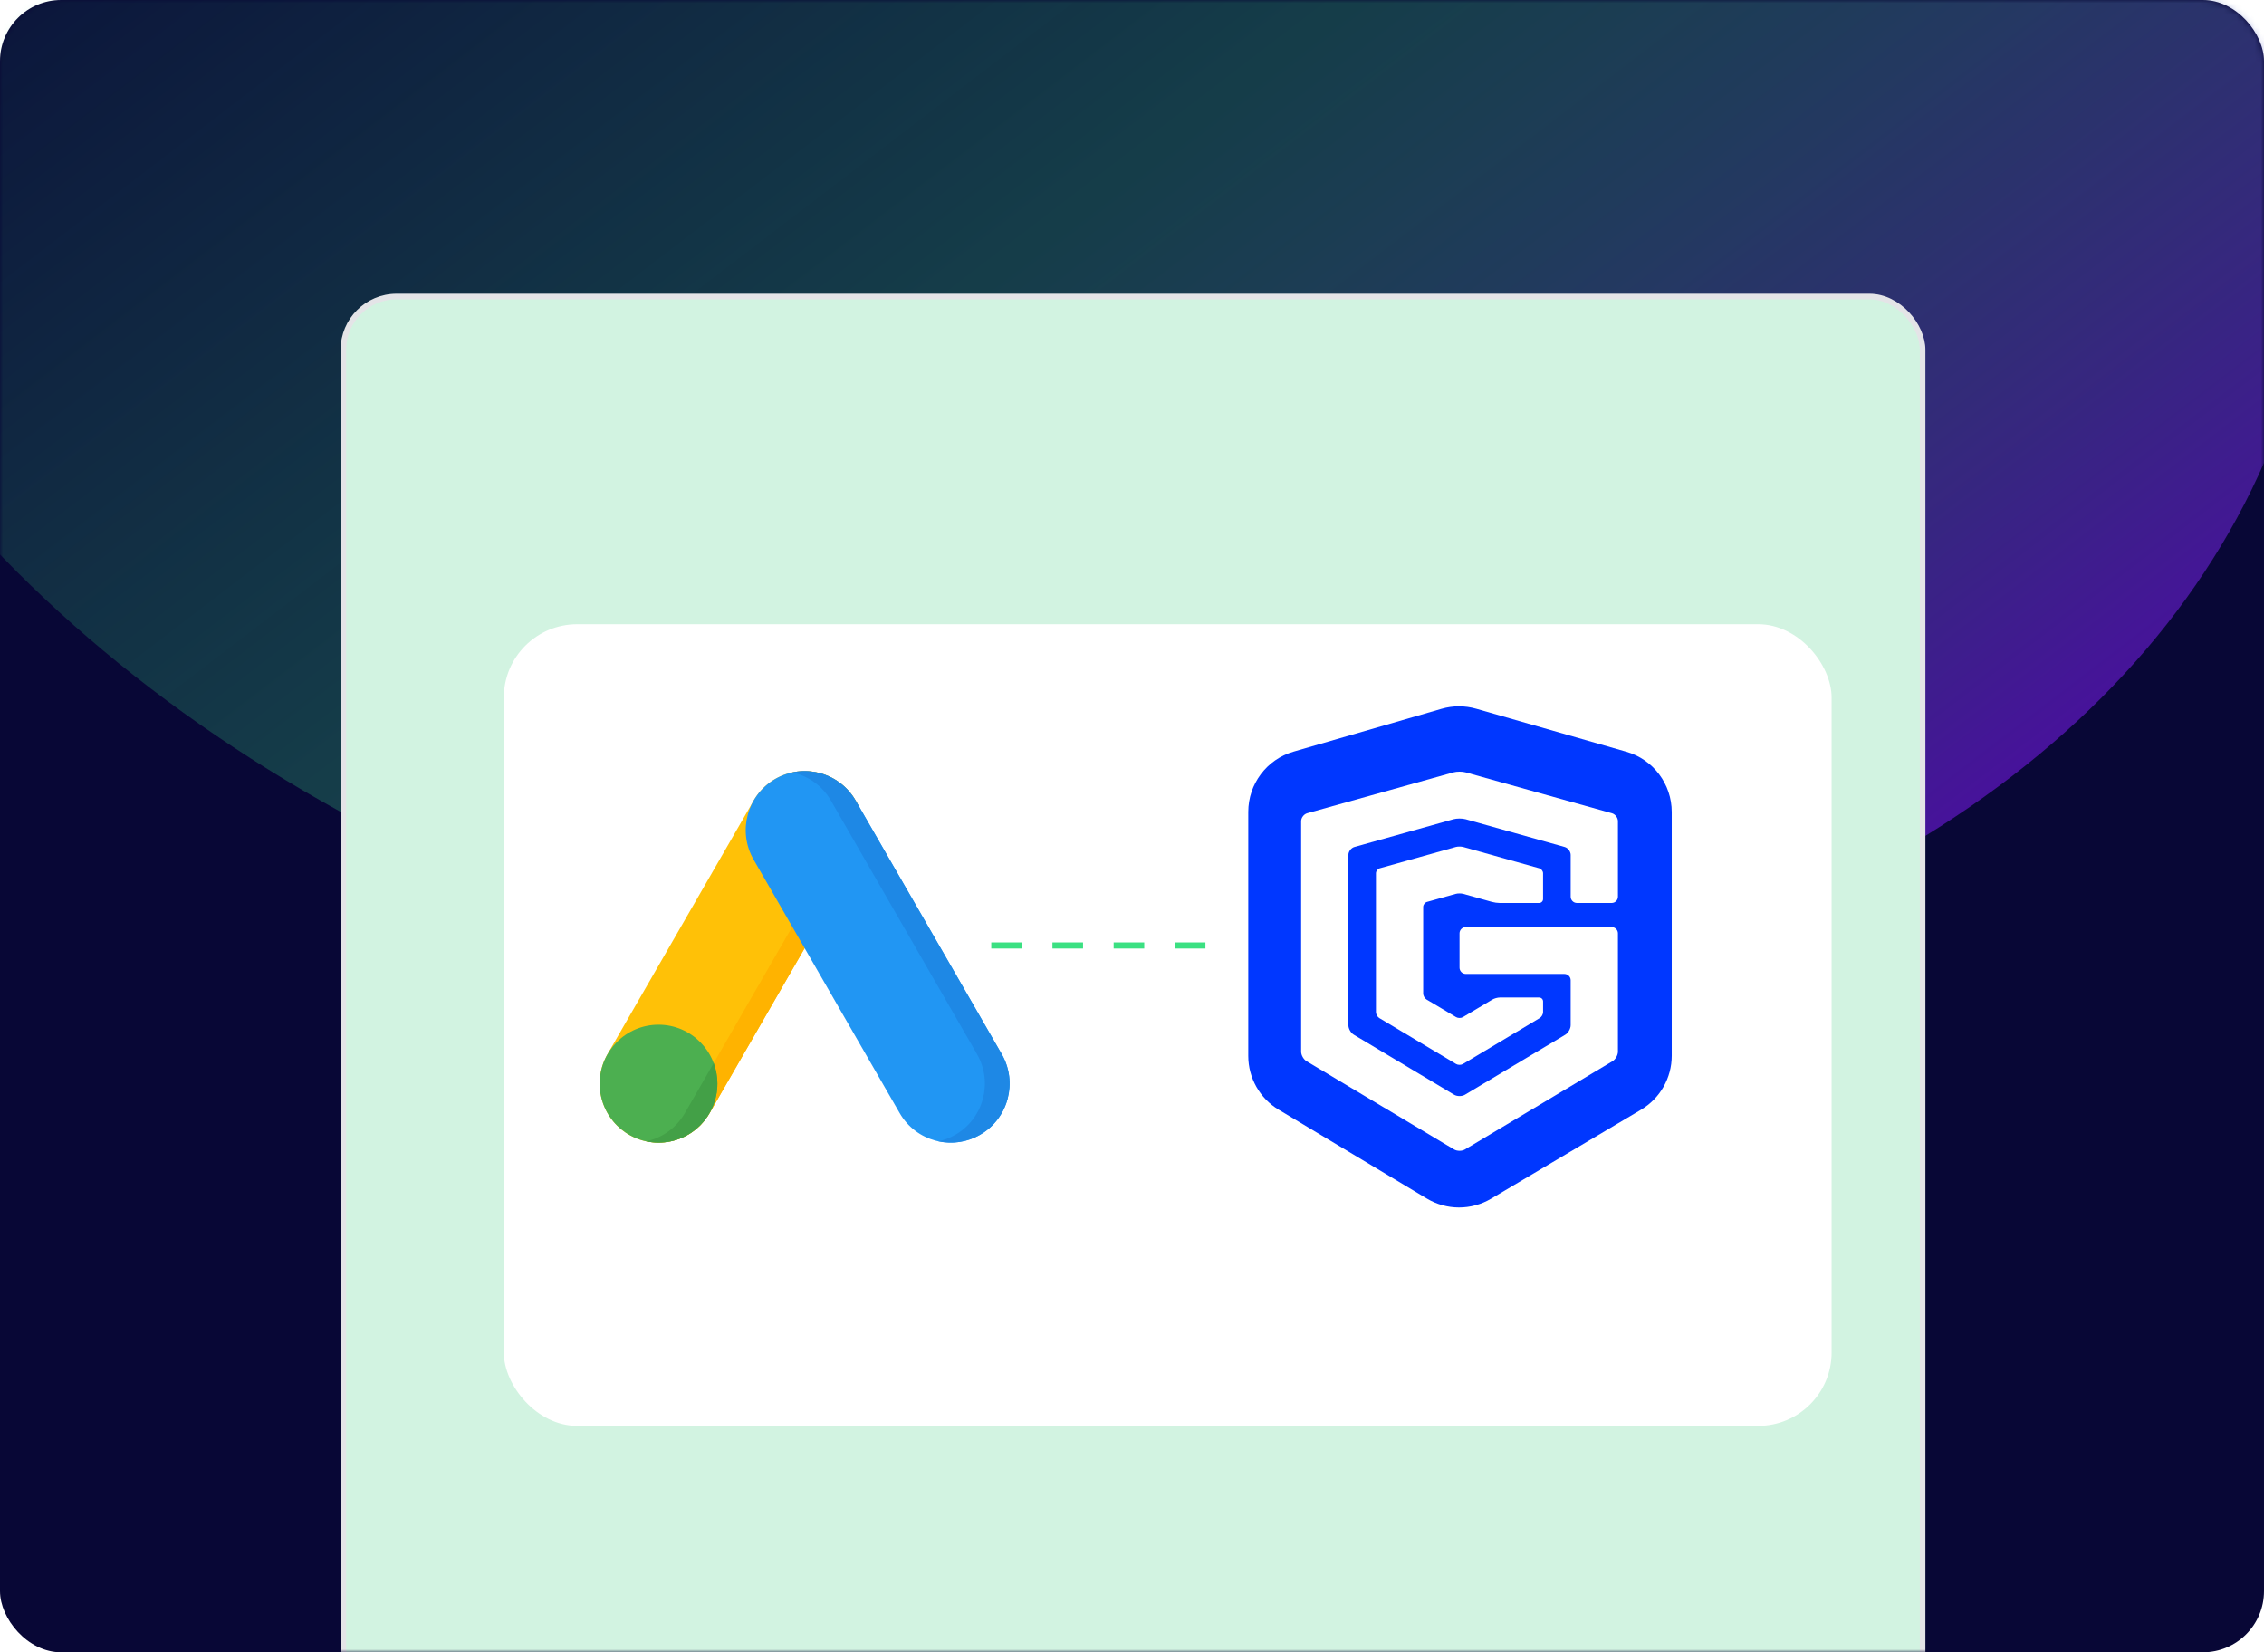 <svg width="370" height="270" viewBox="0 0 370 270" fill="none" xmlns="http://www.w3.org/2000/svg">
<rect width="370" height="270" rx="10" fill="#080736"/>
<mask id="mask0_2215_48713" style="mask-type:alpha" maskUnits="userSpaceOnUse" x="0" y="0" width="370" height="270">
<rect width="370" height="270" rx="10" fill="#0C2342"/>
</mask>
<g mask="url(#mask0_2215_48713)">
<g opacity="0.5" filter="url(#filter0_f_2215_48713)">
<ellipse cx="174.601" cy="198.246" rx="174.601" ry="198.246" transform="matrix(0.803 -0.596 0.803 0.596 -132 -3.729)" fill="url(#paint0_linear_2215_48713)"/>
</g>
<rect x="56.122" y="48.458" width="258.085" height="260.085" rx="8.694" fill="#D2F3E1" stroke="#E4E4E7" stroke-width="0.915"/>
<g filter="url(#filter1_d_2215_48713)">
<rect x="77.336" y="92.999" width="217" height="131" rx="12" fill="white"/>
</g>
<line x1="162" y1="154.5" x2="199" y2="154.5" stroke="#3BE082" stroke-dasharray="5 5"/>
<path d="M136.314 127.294C131.709 124.63 125.82 126.211 123.161 130.825L99.292 172.246C96.633 176.86 98.211 182.761 102.816 185.425C107.422 188.089 113.311 186.508 115.97 181.893L139.839 140.473C142.498 135.858 140.92 129.958 136.314 127.294Z" fill="#FFC107"/>
<path d="M136.314 127.295C134.163 126.05 131.732 125.733 129.48 126.217C130.436 126.423 131.377 126.778 132.27 127.295C136.875 129.959 138.453 135.859 135.794 140.473L111.925 181.894C110.508 184.353 108.174 185.95 105.605 186.503C109.583 187.361 113.826 185.614 115.969 181.894L139.838 140.473C142.498 135.859 140.92 129.959 136.314 127.295Z" fill="#FFB300"/>
<path d="M107.619 186.719C112.931 186.719 117.238 182.404 117.238 177.081C117.238 171.759 112.931 167.444 107.619 167.444C102.307 167.444 98 171.759 98 177.081C98 182.404 102.307 186.719 107.619 186.719Z" fill="#4CAF50"/>
<path d="M105.607 186.502C105.606 186.503 105.606 186.504 105.605 186.505C106.255 186.644 106.929 186.719 107.62 186.719C112.932 186.719 117.239 182.404 117.239 177.082C117.239 175.899 117.025 174.767 116.636 173.72L111.926 181.894C110.509 184.352 108.175 185.949 105.607 186.502Z" fill="#43A047"/>
<path d="M163.71 172.246L139.841 130.825C137.182 126.211 131.293 124.63 126.687 127.294C122.082 129.958 120.504 135.858 123.163 140.473L147.032 181.893C149.691 186.508 155.58 188.089 160.186 185.425C164.791 182.761 166.369 176.86 163.71 172.246Z" fill="#2196F3"/>
<path d="M163.709 172.246L139.84 130.825C137.697 127.106 133.454 125.359 129.477 126.217C132.045 126.77 134.379 128.367 135.796 130.825L159.665 172.246C162.324 176.861 160.746 182.761 156.141 185.425C155.248 185.941 154.308 186.296 153.351 186.502C155.603 186.987 158.034 186.669 160.185 185.425C164.791 182.761 166.369 176.86 163.709 172.246Z" fill="#1E88E5"/>
<path d="M211.397 122.825L235.594 115.82C237.446 115.284 239.411 115.282 241.265 115.813L265.787 122.839C270.181 124.098 273.209 128.116 273.209 132.687V172.524C273.209 176.139 271.303 179.487 268.194 181.333L243.684 195.881C240.446 197.802 236.416 197.793 233.187 195.857L208.978 181.34C205.891 179.489 204.002 176.153 204.002 172.554V132.665C204.002 128.105 207.017 124.093 211.397 122.825Z" fill="#0037FF"/>
<path d="M224.87 165.392C224.87 165.743 225.118 166.179 225.421 166.36L237.975 173.868C238.278 174.05 238.774 174.05 239.077 173.868L251.631 166.36C251.935 166.179 252.182 165.743 252.182 165.392V163.641C252.182 163.29 251.893 163.002 251.539 163.002H245.102C244.748 163.002 244.21 163.151 243.907 163.331L239.076 166.208C238.772 166.389 238.276 166.389 237.972 166.208L233.141 163.331C232.838 163.149 232.589 162.715 232.589 162.364V148.194C232.589 147.843 232.869 147.478 233.208 147.382L237.904 146.066C238.245 145.97 238.803 145.97 239.143 146.066L243.837 147.382C244.178 147.478 244.746 147.556 245.1 147.556H251.536C251.89 147.556 252.18 147.269 252.18 146.918V142.699C252.18 142.348 251.902 141.983 251.56 141.887L239.143 138.407C238.801 138.312 238.244 138.312 237.904 138.407L225.486 141.887C225.145 141.983 224.867 142.348 224.867 142.699V165.392H224.87Z" fill="white"/>
<path d="M237.647 187.833C238.132 188.122 238.925 188.122 239.41 187.833L263.532 173.406C264.017 173.116 264.414 172.419 264.414 171.858V152.513C264.414 151.952 263.95 151.492 263.384 151.492H239.559C238.992 151.492 238.529 151.952 238.529 152.513V158.131C238.529 158.692 238.992 159.152 239.559 159.152H255.662C256.228 159.152 256.692 159.612 256.692 160.173V167.532C256.692 168.094 256.295 168.791 255.81 169.081L239.412 178.888C238.926 179.178 238.134 179.178 237.648 178.888L221.249 169.081C220.764 168.791 220.367 168.094 220.367 167.532V139.702C220.367 139.14 220.813 138.555 221.358 138.402L237.539 133.869C238.083 133.716 238.975 133.716 239.521 133.869L255.702 138.402C256.246 138.555 256.693 139.14 256.693 139.702V146.535C256.693 147.096 257.156 147.556 257.723 147.556H263.386C263.953 147.556 264.416 147.096 264.416 146.535V134.187C264.416 133.625 263.971 133.04 263.425 132.888L239.52 126.209C238.975 126.057 238.083 126.057 237.538 126.209L213.634 132.888C213.088 133.04 212.643 133.625 212.643 134.187V171.859C212.643 172.421 213.039 173.118 213.524 173.407L237.646 187.834L237.647 187.833Z" fill="white"/>
</g>
<defs>
<filter id="filter0_f_2215_48713" x="-128.772" y="-231.186" width="592.094" height="483.119" filterUnits="userSpaceOnUse" color-interpolation-filters="sRGB">
<feFlood flood-opacity="0" result="BackgroundImageFix"/>
<feBlend mode="normal" in="SourceGraphic" in2="BackgroundImageFix" result="shape"/>
<feGaussianBlur stdDeviation="42" result="effect1_foregroundBlur_2215_48713"/>
</filter>
<filter id="filter1_d_2215_48713" x="58.336" y="77.999" width="265" height="179" filterUnits="userSpaceOnUse" color-interpolation-filters="sRGB">
<feFlood flood-opacity="0" result="BackgroundImageFix"/>
<feColorMatrix in="SourceAlpha" type="matrix" values="0 0 0 0 0 0 0 0 0 0 0 0 0 0 0 0 0 0 127 0" result="hardAlpha"/>
<feOffset dx="5" dy="9"/>
<feGaussianBlur stdDeviation="12"/>
<feComposite in2="hardAlpha" operator="out"/>
<feColorMatrix type="matrix" values="0 0 0 0 0 0 0 0 0 0 0 0 0 0 0 0 0 0 0.08 0"/>
<feBlend mode="normal" in2="BackgroundImageFix" result="effect1_dropShadow_2215_48713"/>
<feBlend mode="normal" in="SourceGraphic" in2="effect1_dropShadow_2215_48713" result="shape"/>
</filter>
<linearGradient id="paint0_linear_2215_48713" x1="170.411" y1="32.512" x2="175.813" y2="396.475" gradientUnits="userSpaceOnUse">
<stop stop-color="#3BE082" stop-opacity="0"/>
<stop offset="0.525" stop-color="#3BE082" stop-opacity="0.5"/>
<stop offset="1" stop-color="#851CFF"/>
</linearGradient>
</defs>
</svg>
